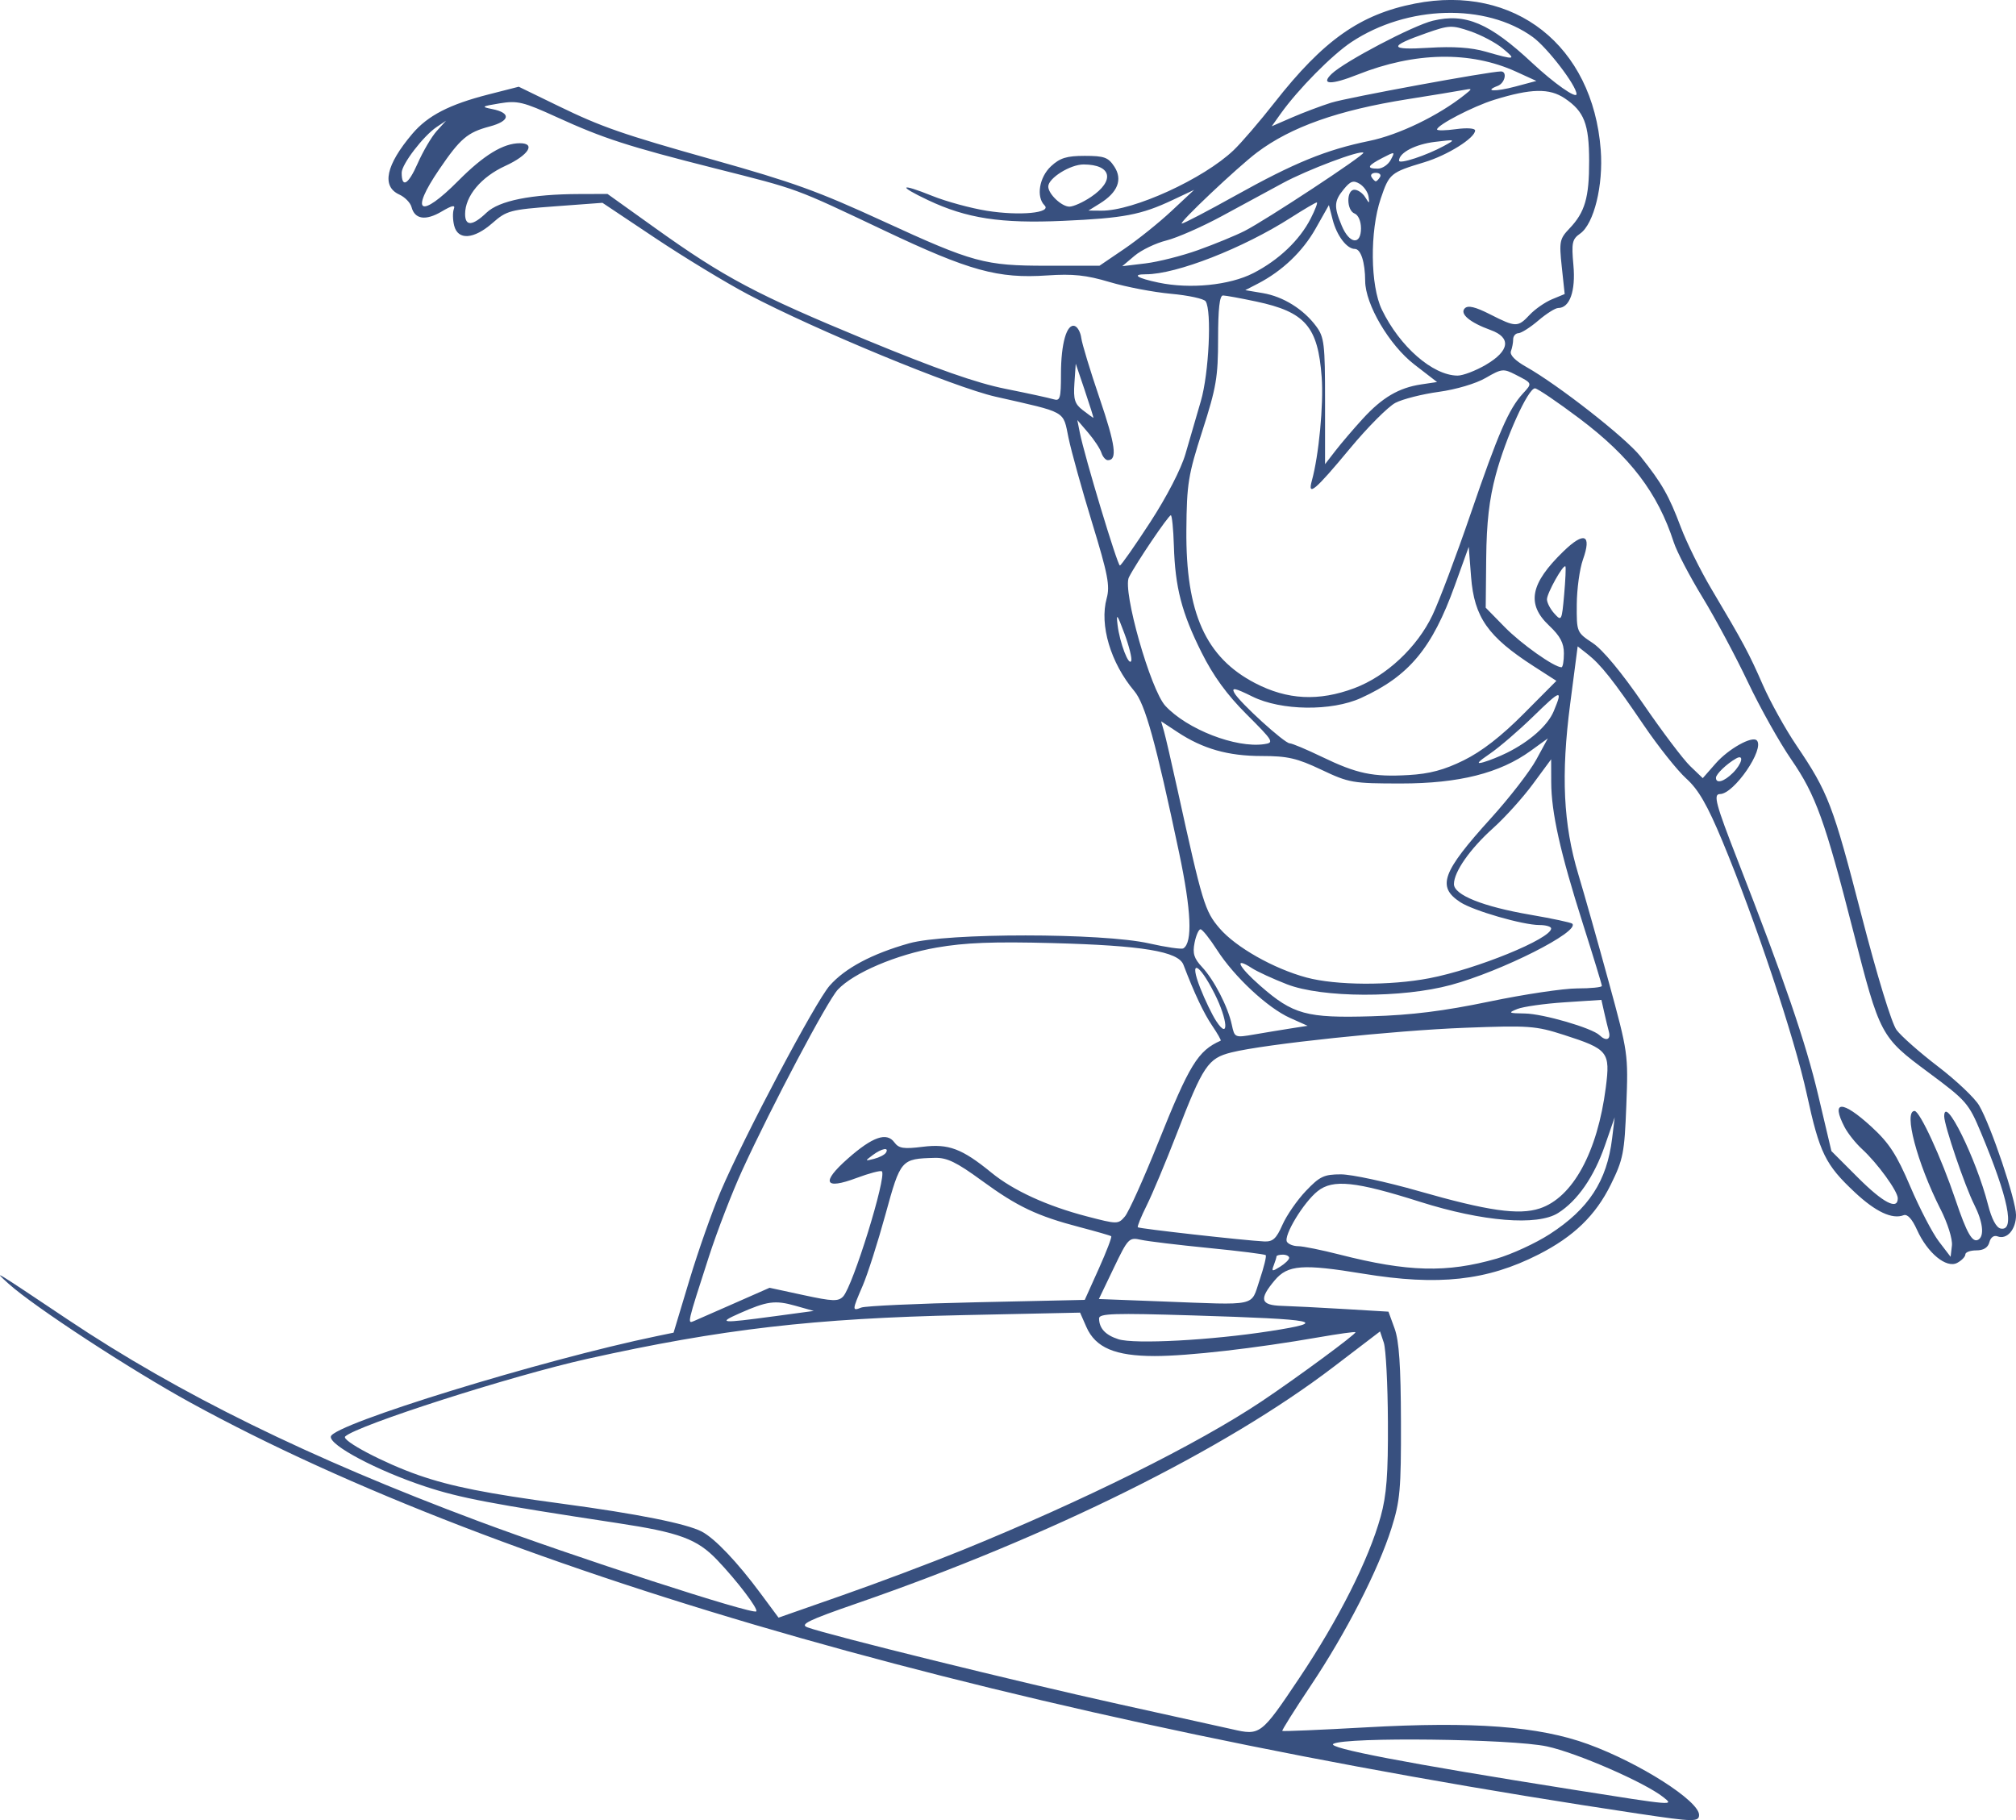 <?xml version="1.0" encoding="UTF-8" standalone="no"?>
<!-- Created with Inkscape (http://www.inkscape.org/) -->

<svg
   width="126.219mm"
   height="113.956mm"
   viewBox="0 0 126.219 113.956"
   version="1.1"
   id="svg1"
   xml:space="preserve"
   inkscape:version="1.3 (0e150ed6c4, 2023-07-21)"
   sodipodi:docname="surfers-goals.svg"
   xmlns:inkscape="http://www.inkscape.org/namespaces/inkscape"
   xmlns:sodipodi="http://sodipodi.sourceforge.net/DTD/sodipodi-0.dtd"
   xmlns="http://www.w3.org/2000/svg"
   xmlns:svg="http://www.w3.org/2000/svg"><sodipodi:namedview
     id="namedview1"
     pagecolor="#ffffff"
     bordercolor="#000000"
     borderopacity="0.25"
     inkscape:showpageshadow="2"
     inkscape:pageopacity="0.0"
     inkscape:pagecheckerboard="0"
     inkscape:deskcolor="#d1d1d1"
     inkscape:document-units="mm"
     inkscape:zoom="0.44901281"
     inkscape:cx="-306.22735"
     inkscape:cy="-268.36651"
     inkscape:window-width="1920"
     inkscape:window-height="986"
     inkscape:window-x="-11"
     inkscape:window-y="-11"
     inkscape:window-maximized="1"
     inkscape:current-layer="layer1" /><defs
     id="defs1" /><g
     inkscape:label="Calque 1"
     inkscape:groupmode="layer"
     id="layer1"
     transform="translate(-471.424,273.868)"><path
       d="m 574.098,-160.299 c -38.832,-5.818 -71.095,-14.973 -90.752,-25.753 -3.734,-2.047 -9.789,-6.005 -11.377,-7.435 -1.028,-0.926 -1.004,-0.911 3.704,2.239 6.957,4.655 15.122,8.665 25.672,12.608 5.932,2.217 17.197,5.877 17.426,5.661 0.148,-0.14 -1.196,-1.91 -2.443,-3.216 -1.256,-1.316 -2.356,-1.723 -6.259,-2.315 -7.898,-1.199 -9.855,-1.571 -12.039,-2.294 -3.002,-0.993 -5.997,-2.581 -5.892,-3.124 0.148,-0.771 13.246,-4.804 20.422,-6.288 l 1.036,-0.214 0.995,-3.303 c 0.547,-1.816 1.428,-4.315 1.958,-5.552 1.502,-3.508 5.919,-11.846 6.818,-12.87 0.964,-1.098 2.649,-1.996 4.978,-2.652 2.344,-0.661 12.086,-0.658 15.019,0.005 1.068,0.241 2.034,0.381 2.148,0.311 0.588,-0.363 0.498,-2.373 -0.267,-5.994 -1.465,-6.933 -2.123,-9.306 -2.806,-10.118 -1.48,-1.759 -2.187,-4.135 -1.727,-5.803 0.216,-0.781 0.076,-1.504 -0.909,-4.721 -0.64,-2.089 -1.306,-4.485 -1.48,-5.325 -0.358,-1.729 -0.048,-1.554 -4.574,-2.581 -2.586,-0.587 -11.254,-4.169 -15.478,-6.396 -1.382,-0.729 -4.002,-2.319 -5.821,-3.533 l -3.307,-2.208 -2.973,0.22 c -2.806,0.208 -3.026,0.267 -3.912,1.045 -1.169,1.026 -2.166,1.094 -2.399,0.163 -0.091,-0.363 -0.1,-0.832 -0.02,-1.04 0.105,-0.275 -0.107,-0.231 -0.767,0.159 -1,0.59 -1.681,0.489 -1.882,-0.279 -0.071,-0.273 -0.417,-0.627 -0.769,-0.787 -1.123,-0.512 -0.835,-1.851 0.816,-3.799 0.97,-1.144 2.321,-1.842 4.787,-2.471 l 1.877,-0.479 2.489,1.21 c 2.702,1.314 4.001,1.765 9.632,3.349 5.082,1.429 6.587,1.973 10.716,3.871 5.61,2.58 6.338,2.778 10.202,2.778 h 3.321 l 1.543,-1.048 c 0.849,-0.576 2.182,-1.645 2.962,-2.375 l 1.419,-1.326 -1.338,0.631 c -1.977,0.932 -3.062,1.139 -6.864,1.308 -3.91,0.174 -6.037,-0.153 -8.461,-1.299 -1.935,-0.915 -1.76,-1.083 0.274,-0.262 0.867,0.35 2.404,0.769 3.416,0.931 2.055,0.328 4.084,0.135 3.606,-0.344 -0.532,-0.532 -0.326,-1.764 0.41,-2.446 0.561,-0.52 0.98,-0.649 2.111,-0.649 1.219,0 1.47,0.091 1.852,0.673 0.531,0.811 0.216,1.614 -0.91,2.312 l -0.71,0.44 0.812,0.007 c 1.999,0.017 6.391,-1.991 8.273,-3.783 0.486,-0.462 1.639,-1.805 2.564,-2.984 3.066,-3.911 5.36,-5.528 8.798,-6.201 6.234,-1.222 11.124,2.628 11.625,9.152 0.171,2.227 -0.423,4.644 -1.29,5.252 -0.5,0.35 -0.547,0.573 -0.42,1.976 0.147,1.621 -0.23,2.681 -0.952,2.681 -0.179,0 -0.738,0.352 -1.242,0.783 -0.504,0.431 -1.065,0.788 -1.247,0.794 -0.182,0.006 -0.331,0.18 -0.331,0.386 0,0.206 -0.063,0.54 -0.14,0.741 -0.088,0.23 0.26,0.59 0.942,0.974 2.002,1.125 6.238,4.441 7.17,5.613 1.347,1.693 1.78,2.453 2.521,4.423 0.365,0.971 1.23,2.718 1.921,3.882 2.02,3.402 2.334,3.988 3.223,6.014 0.464,1.057 1.407,2.755 2.097,3.775 1.986,2.935 2.287,3.722 4.066,10.609 0.984,3.811 1.897,6.797 2.204,7.209 0.288,0.387 1.457,1.418 2.599,2.291 1.142,0.873 2.299,1.97 2.572,2.438 0.744,1.277 2.305,5.913 2.308,6.856 0.003,0.904 -0.568,1.564 -1.159,1.337 -0.224,-0.086 -0.428,0.061 -0.508,0.367 -0.089,0.339 -0.364,0.511 -0.82,0.511 -0.377,0 -0.686,0.115 -0.686,0.255 0,0.14 -0.23,0.378 -0.51,0.528 -0.675,0.361 -1.859,-0.613 -2.516,-2.07 -0.309,-0.686 -0.604,-1.005 -0.842,-0.914 -0.708,0.272 -1.746,-0.214 -3.036,-1.42 -1.864,-1.744 -2.219,-2.466 -3.021,-6.158 -0.766,-3.525 -3.238,-10.934 -5.287,-15.848 -0.947,-2.271 -1.499,-3.227 -2.261,-3.915 -0.554,-0.5 -1.752,-2.006 -2.662,-3.345 -1.916,-2.82 -2.686,-3.791 -3.529,-4.454 l -0.607,-0.477 -0.469,3.601 c -0.58,4.452 -0.433,7.539 0.509,10.669 0.372,1.237 1.229,4.268 1.904,6.736 1.215,4.443 1.226,4.518 1.102,7.73 -0.115,2.982 -0.193,3.381 -0.971,4.961 -0.951,1.932 -2.322,3.258 -4.528,4.38 -3.229,1.642 -6.268,1.974 -10.98,1.2 -3.792,-0.623 -4.719,-0.554 -5.533,0.414 -1,1.188 -0.897,1.561 0.44,1.6 0.618,0.018 2.375,0.107 3.902,0.198 l 2.778,0.166 0.385,1.058 c 0.281,0.773 0.388,2.341 0.397,5.821 0.011,4.249 -0.053,4.969 -0.593,6.677 -0.831,2.628 -2.838,6.543 -5.051,9.853 -1.019,1.525 -1.822,2.803 -1.785,2.84 0.037,0.037 2.39,-0.063 5.229,-0.222 6.765,-0.381 10.837,-0.072 13.927,1.056 3.216,1.174 6.938,3.548 6.938,4.426 0,0.443 -0.355,0.437 -3.704,-0.065 z m 1.455,-1.055 c -1.168,-0.922 -5.409,-2.77 -7.276,-3.171 -2.211,-0.475 -12.588,-0.601 -13.372,-0.162 -0.456,0.255 4.614,1.225 14.959,2.863 6.47,1.024 6.382,1.017 5.689,0.47 z m -22.791,-7.437 c 2.468,-3.683 4.361,-7.436 5.103,-10.12 0.372,-1.344 0.471,-2.644 0.454,-5.953 -0.011,-2.328 -0.127,-4.55 -0.257,-4.938 l -0.236,-0.705 -2.91,2.22 c -6.819,5.203 -17.744,10.621 -29.867,14.814 -3.019,1.044 -3.567,1.31 -3.075,1.492 1.317,0.487 13.221,3.424 19.448,4.798 3.638,0.803 6.853,1.515 7.144,1.582 1.762,0.406 1.811,0.369 4.196,-3.19 z m -21.13,-8.006 c 7.625,-3.102 14.791,-6.663 18.785,-9.335 2.189,-1.464 5.957,-4.241 5.871,-4.327 -0.039,-0.039 -1.07,0.104 -2.292,0.317 -3.97,0.693 -8.191,1.176 -10.273,1.176 -2.484,-5e-4 -3.712,-0.523 -4.283,-1.822 l -0.394,-0.896 -7.279,0.155 c -9.369,0.2 -15.197,0.876 -23.551,2.734 -4.727,1.051 -14.426,4.16 -15.18,4.865 -0.265,0.248 2.442,1.675 4.596,2.423 2.048,0.711 4.269,1.153 8.997,1.788 4.7,0.631 7.777,1.246 8.731,1.743 0.821,0.428 2.224,1.904 3.689,3.881 l 1.118,1.508 4.013,-1.405 c 2.207,-0.773 5.561,-2.035 7.452,-2.805 z m 19.315,-13.73 c 3.772,-0.589 3.032,-0.739 -4.829,-0.982 -4.957,-0.153 -5.886,-0.123 -5.883,0.189 0.007,0.619 0.399,1.042 1.209,1.301 1.008,0.323 5.83,0.065 9.502,-0.509 z m -33.53,-1.749 2.189,-0.964 2.126,0.459 c 1.825,0.394 2.176,0.407 2.479,0.087 0.61,-0.643 2.741,-7.522 2.427,-7.836 -0.071,-0.071 -0.787,0.117 -1.592,0.418 -2.018,0.755 -2.23,0.276 -0.539,-1.217 1.547,-1.365 2.43,-1.673 2.911,-1.016 0.278,0.38 0.579,0.427 1.774,0.278 1.623,-0.203 2.461,0.113 4.31,1.624 1.369,1.118 3.475,2.083 5.964,2.732 1.917,0.5 1.963,0.5 2.385,0.009 0.237,-0.275 1.173,-2.354 2.082,-4.62 1.967,-4.907 2.487,-5.755 3.917,-6.389 0.044,-0.019 -0.195,-0.439 -0.529,-0.933 -0.537,-0.792 -1.121,-2.03 -1.803,-3.819 -0.319,-0.837 -2.567,-1.209 -8.198,-1.358 -3.707,-0.098 -5.467,-0.03 -7.252,0.28 -2.518,0.437 -5.196,1.577 -6.189,2.634 -0.645,0.686 -4.143,7.298 -5.98,11.301 -0.634,1.382 -1.577,3.823 -2.094,5.424 -1.361,4.21 -1.36,4.207 -0.939,4.026 0.199,-0.086 1.346,-0.589 2.55,-1.119 z m 2.441,0.826 2.514,-0.34 -1.16,-0.327 c -1.267,-0.357 -1.761,-0.289 -3.503,0.484 -1.374,0.61 -1.153,0.628 2.149,0.182 z m 12.717,-0.883 6.764,-0.149 0.879,-1.953 c 0.483,-1.074 0.833,-1.989 0.777,-2.033 -0.056,-0.043 -0.935,-0.297 -1.954,-0.564 -2.688,-0.703 -3.915,-1.285 -6.148,-2.916 -1.59,-1.161 -2.181,-1.447 -2.947,-1.426 -2.11,0.058 -2.136,0.089 -3.086,3.55 -0.479,1.744 -1.119,3.746 -1.422,4.45 -0.669,1.55 -0.672,1.604 -0.089,1.373 0.255,-0.1 3.507,-0.25 7.227,-0.332 z m 17.711,-1.391 c 0.269,-0.799 0.442,-1.5 0.383,-1.559 -0.059,-0.059 -1.665,-0.261 -3.568,-0.448 -1.904,-0.188 -3.812,-0.418 -4.24,-0.512 -0.751,-0.165 -0.81,-0.104 -1.708,1.768 l -0.93,1.939 3.907,0.149 c 6.135,0.234 5.586,0.353 6.156,-1.337 z m 1.851,-1.389 c 0,-0.111 -0.179,-0.201 -0.397,-0.201 -0.218,0 -0.397,0.05 -0.397,0.111 0,0.061 -0.077,0.311 -0.171,0.555 -0.151,0.394 -0.106,0.404 0.397,0.09 0.312,-0.195 0.568,-0.445 0.568,-0.555 z m 12.976,0.052 c 0.952,-0.275 2.454,-0.967 3.338,-1.538 2.443,-1.579 3.58,-3.324 3.905,-5.991 l 0.161,-1.323 -0.606,1.749 c -0.686,1.98 -1.72,3.474 -2.938,4.244 -1.293,0.818 -4.726,0.539 -8.634,-0.7 -4.05,-1.284 -5.457,-1.431 -6.416,-0.672 -0.885,0.701 -2.156,2.799 -1.923,3.176 0.093,0.15 0.409,0.272 0.704,0.272 0.295,0 1.464,0.237 2.6,0.527 4.262,1.088 6.703,1.152 9.809,0.255 z m 27.802,-3.101 c -1.472,-2.916 -2.325,-6.148 -1.622,-6.148 0.326,0 1.674,2.923 2.561,5.556 0.714,2.12 1.065,2.727 1.44,2.495 0.378,-0.234 0.272,-1.12 -0.261,-2.175 -0.59,-1.168 -1.885,-4.975 -1.885,-5.542 0,-1.408 2,2.629 2.744,5.539 0.228,0.893 0.516,1.434 0.792,1.489 0.907,0.179 0.48,-1.903 -1.229,-5.993 -0.776,-1.858 -0.914,-2.016 -3.3,-3.786 -2.988,-2.216 -3.033,-2.301 -4.708,-8.86 -1.761,-6.893 -2.344,-8.509 -3.867,-10.719 -0.739,-1.072 -1.965,-3.258 -2.724,-4.859 -0.759,-1.601 -2.037,-3.988 -2.84,-5.304 -0.803,-1.316 -1.612,-2.864 -1.798,-3.44 -1.007,-3.109 -2.727,-5.366 -5.918,-7.765 -1.376,-1.034 -2.624,-1.88 -2.774,-1.88 -0.431,0 -1.836,3.103 -2.456,5.424 -0.41,1.534 -0.574,2.969 -0.597,5.213 l -0.031,3.096 1.191,1.216 c 1.031,1.053 3.095,2.514 3.553,2.514 0.083,0 0.151,-0.391 0.151,-0.868 0,-0.649 -0.233,-1.088 -0.926,-1.741 -1.433,-1.352 -1.184,-2.632 0.904,-4.654 1.299,-1.257 1.775,-1.053 1.215,0.52 -0.207,0.58 -0.381,1.843 -0.387,2.806 -0.011,1.739 -0.005,1.755 0.996,2.418 0.628,0.415 1.822,1.854 3.164,3.812 1.186,1.73 2.51,3.483 2.942,3.897 l 0.786,0.753 0.812,-0.925 c 0.797,-0.908 2.273,-1.735 2.569,-1.44 0.521,0.521 -1.426,3.361 -2.304,3.361 -0.433,0 -0.269,0.616 1.094,4.11 2.934,7.518 4.273,11.425 5.06,14.756 l 0.824,3.487 1.656,1.656 c 1.587,1.587 2.499,2.061 2.499,1.299 0,-0.445 -1.275,-2.2 -2.238,-3.082 -0.397,-0.364 -0.89,-0.983 -1.094,-1.376 -0.879,-1.689 -0.142,-1.695 1.69,-0.013 1.105,1.015 1.573,1.735 2.427,3.739 0.582,1.365 1.388,2.913 1.791,3.44 l 0.732,0.957 0.082,-0.705 c 0.046,-0.399 -0.262,-1.386 -0.712,-2.276 z m -41.199,0.979 c 0.261,-0.591 0.92,-1.544 1.465,-2.117 0.871,-0.915 1.137,-1.042 2.198,-1.042 0.664,0 2.855,0.472 4.87,1.049 4.332,1.241 6.265,1.518 7.578,1.085 2.063,-0.681 3.613,-3.519 4.134,-7.571 0.287,-2.233 0.153,-2.401 -2.627,-3.295 -1.764,-0.567 -2.182,-0.597 -6.171,-0.446 -4.464,0.169 -12.585,1.026 -14.646,1.545 -1.466,0.369 -1.764,0.814 -3.431,5.12 -0.676,1.746 -1.517,3.752 -1.869,4.458 -0.352,0.706 -0.602,1.322 -0.554,1.369 0.087,0.087 6.667,0.825 7.902,0.886 0.55,0.027 0.765,-0.168 1.151,-1.042 z m -24.827,-4.513 c 0.224,-0.362 -0.26,-0.274 -0.829,0.151 -0.495,0.37 -0.492,0.378 0.086,0.233 0.33,-0.083 0.664,-0.256 0.743,-0.384 z m 25.362,-7.784 1.04,-0.163 -1.101,-0.493 c -1.396,-0.625 -3.491,-2.576 -4.567,-4.253 -0.458,-0.713 -0.924,-1.297 -1.036,-1.297 -0.112,0 -0.28,0.379 -0.372,0.842 -0.134,0.668 -0.037,0.983 0.467,1.521 0.758,0.811 1.619,2.48 1.864,3.615 0.176,0.816 0.182,0.818 1.421,0.605 0.685,-0.118 1.713,-0.288 2.285,-0.377 z m 19.904,0.209 c -0.069,-0.255 -0.203,-0.808 -0.297,-1.229 l -0.172,-0.766 -2.3,0.152 c -1.265,0.083 -2.598,0.272 -2.962,0.418 -0.601,0.242 -0.558,0.268 0.471,0.283 1.143,0.017 4.21,0.909 4.675,1.361 0.408,0.396 0.72,0.279 0.585,-0.219 z m -24.692,-2.391 c -0.985,-1.955 -1.622,-2.196 -0.889,-0.336 0.294,0.745 0.742,1.673 0.997,2.061 0.814,1.242 0.733,-0.057 -0.107,-1.725 z m 17.216,0.5 c 2.169,-0.451 4.64,-0.821 5.49,-0.821 0.85,0 1.546,-0.07 1.546,-0.156 0,-0.086 -0.536,-1.842 -1.191,-3.903 -1.419,-4.464 -1.974,-6.949 -1.98,-8.868 l -0.005,-1.418 -1.143,1.55 c -0.628,0.853 -1.748,2.094 -2.488,2.758 -1.447,1.299 -2.453,2.735 -2.454,3.504 -10e-4,0.682 1.807,1.408 4.782,1.92 1.371,0.236 2.553,0.488 2.626,0.56 0.498,0.492 -4.417,2.973 -7.598,3.836 -3.063,0.831 -8.066,0.811 -10.262,-0.041 -0.873,-0.339 -1.859,-0.793 -2.191,-1.008 -1.168,-0.758 -0.861,-0.105 0.517,1.101 2.058,1.801 2.892,2.029 6.965,1.909 2.506,-0.074 4.51,-0.324 7.383,-0.922 z m -3.769,-1.458 c 2.957,-0.568 7.63,-2.476 7.63,-3.116 0,-0.119 -0.33,-0.216 -0.733,-0.216 -1.039,0 -4.137,-0.895 -4.956,-1.431 -1.478,-0.968 -1.147,-1.874 1.921,-5.259 1.159,-1.279 2.434,-2.926 2.834,-3.661 l 0.727,-1.335 -1.076,0.78 c -1.931,1.399 -4.49,2.044 -8.11,2.044 -3.033,0 -3.256,-0.038 -4.991,-0.86 -1.53,-0.725 -2.118,-0.86 -3.737,-0.86 -2.104,0 -3.682,-0.448 -5.268,-1.495 l -1.031,-0.68 0.18,0.625 c 0.099,0.344 0.48,1.994 0.848,3.667 1.559,7.1 1.708,7.592 2.627,8.665 1.017,1.188 3.393,2.534 5.449,3.087 1.846,0.496 5.233,0.516 7.686,0.045 z m 19.007,-12.856 c 0.584,-0.584 0.719,-1.198 0.198,-0.901 -0.587,0.334 -1.257,0.977 -1.257,1.207 0,0.39 0.51,0.242 1.058,-0.306 z m -16.845,-0.792 c 1.123,-0.553 2.346,-1.502 3.733,-2.897 l 2.063,-2.075 -1.421,-0.915 c -2.869,-1.848 -3.723,-3.066 -3.92,-5.59 l -0.147,-1.886 -0.872,2.42 c -1.418,3.936 -2.869,5.676 -5.875,7.045 -1.843,0.84 -5.002,0.798 -6.796,-0.09 -1.092,-0.54 -1.324,-0.588 -1.134,-0.234 0.316,0.59 3.139,3.162 3.47,3.162 0.143,0 1.046,0.379 2.007,0.843 2.204,1.063 3.198,1.272 5.433,1.143 1.32,-0.076 2.227,-0.319 3.459,-0.925 z m 2.69,-0.463 c 1.443,-0.717 2.565,-1.713 2.938,-2.607 0.588,-1.406 0.465,-1.375 -1.285,0.33 -0.909,0.886 -2.13,1.935 -2.712,2.331 -0.783,0.532 -0.886,0.67 -0.397,0.53 0.364,-0.104 1.019,-0.367 1.455,-0.584 z m -16.288,-2.41 c -1.239,-1.239 -2.085,-2.401 -2.824,-3.88 -1.242,-2.486 -1.651,-4.06 -1.731,-6.673 -0.032,-1.054 -0.119,-1.914 -0.191,-1.912 -0.154,0.004 -2.192,3.02 -2.625,3.885 -0.412,0.822 1.354,7.046 2.283,8.047 1.366,1.472 4.411,2.654 6.18,2.399 0.646,-0.093 0.594,-0.181 -1.091,-1.866 z m 6.741,-1.64 c 2,-0.748 3.935,-2.556 4.894,-4.572 0.427,-0.898 1.505,-3.76 2.395,-6.36 1.719,-5.022 2.383,-6.551 3.26,-7.508 0.609,-0.665 0.62,-0.638 -0.469,-1.197 -0.741,-0.381 -0.857,-0.367 -1.852,0.211 -0.61,0.355 -1.86,0.726 -2.94,0.873 -1.033,0.141 -2.254,0.45 -2.712,0.687 -0.458,0.237 -1.744,1.529 -2.857,2.871 -2.166,2.611 -2.661,3.03 -2.379,2.013 0.44,-1.589 0.743,-4.769 0.618,-6.487 -0.232,-3.172 -1.024,-4.087 -4.103,-4.74 -0.973,-0.206 -1.907,-0.377 -2.075,-0.379 -0.213,-0.003 -0.307,0.825 -0.308,2.707 -9.8e-4,2.401 -0.113,3.061 -0.98,5.755 -0.893,2.776 -0.981,3.321 -1.006,6.218 -0.044,5.194 1.205,7.981 4.302,9.591 2.021,1.051 3.983,1.151 6.214,0.317 z m -14.398,-3.435 c -0.447,-1.206 -0.518,-1.292 -0.423,-0.52 0.137,1.119 0.711,2.621 0.856,2.24 0.057,-0.151 -0.137,-0.925 -0.432,-1.72 z m 27.615,-4.188 c -0.123,-0.17 -1.154,1.67 -1.155,2.06 -5.5e-4,0.207 0.207,0.607 0.462,0.89 0.447,0.497 0.468,0.458 0.613,-1.17 0.082,-0.926 0.119,-1.727 0.08,-1.78 z m -25.995,-2.768 c 1.04,-1.599 1.937,-3.337 2.209,-4.28 0.252,-0.873 0.684,-2.359 0.961,-3.302 0.505,-1.722 0.694,-5.66 0.3,-6.25 -0.107,-0.16 -1.086,-0.372 -2.176,-0.471 -1.09,-0.099 -2.816,-0.429 -3.836,-0.734 -1.461,-0.436 -2.291,-0.524 -3.912,-0.414 -3.069,0.209 -4.858,-0.284 -10.173,-2.802 -5.725,-2.712 -5.312,-2.56 -10.625,-3.903 -5.444,-1.376 -6.992,-1.877 -9.905,-3.208 -2.096,-0.957 -2.459,-1.045 -3.572,-0.861 -1.134,0.187 -1.174,0.217 -0.467,0.358 1.197,0.238 1.123,0.748 -0.16,1.09 -1.392,0.371 -1.84,0.752 -3.158,2.688 -1.868,2.742 -1.209,3.131 1.199,0.707 1.595,-1.606 2.811,-2.347 3.852,-2.347 1.02,0 0.534,0.757 -0.911,1.418 -1.519,0.695 -2.518,1.89 -2.519,3.014 -10e-4,0.782 0.466,0.753 1.338,-0.081 0.789,-0.756 2.808,-1.161 5.832,-1.17 l 1.746,-0.005 2.961,2.119 c 4.35,3.114 6.371,4.186 13.223,7.017 4.41,1.822 6.913,2.701 8.731,3.065 1.402,0.281 2.757,0.575 3.012,0.655 0.408,0.127 0.463,-0.059 0.463,-1.576 0,-1.914 0.361,-3.177 0.862,-3.012 0.181,0.06 0.365,0.397 0.409,0.749 0.044,0.352 0.559,2.049 1.145,3.77 1,2.938 1.127,3.882 0.521,3.882 -0.14,0 -0.322,-0.208 -0.405,-0.463 -0.082,-0.255 -0.455,-0.82 -0.829,-1.257 l -0.68,-0.794 0.158,0.794 c 0.296,1.486 2.362,8.334 2.509,8.315 0.08,-0.011 0.934,-1.231 1.898,-2.712 z m 13.314,-6.483 c 1.21,-1.323 2.255,-1.937 3.654,-2.146 l 0.992,-0.148 -1.42,-1.096 c -1.57,-1.212 -3.074,-3.766 -3.081,-5.23 -0.005,-1.178 -0.273,-2.008 -0.648,-2.008 -0.502,0 -1.131,-0.831 -1.389,-1.836 l -0.234,-0.91 -0.829,1.468 c -0.815,1.445 -2.097,2.666 -3.629,3.457 l -0.779,0.402 1.103,0.186 c 1.273,0.215 2.547,1.008 3.34,2.08 0.503,0.68 0.553,1.104 0.553,4.688 v 3.941 l 0.659,-0.851 c 0.362,-0.468 1.13,-1.367 1.706,-1.996 z m -17.401,-1.744 -0.575,-1.698 -0.083,1.221 c -0.069,1.02 0.018,1.299 0.529,1.692 0.337,0.259 0.632,0.473 0.657,0.477 0.025,0.003 -0.213,-0.758 -0.529,-1.692 z m 25.109,-1.634 c 1.481,-0.868 1.596,-1.7 0.299,-2.168 -1.308,-0.473 -1.962,-1.021 -1.625,-1.363 0.2,-0.203 0.656,-0.095 1.587,0.378 1.612,0.818 1.732,0.819 2.478,0.025 0.331,-0.352 0.959,-0.788 1.395,-0.969 l 0.794,-0.329 -0.182,-1.704 c -0.17,-1.586 -0.136,-1.752 0.486,-2.404 0.965,-1.012 1.232,-1.929 1.227,-4.224 -0.004,-2.319 -0.308,-3.1 -1.523,-3.918 -0.963,-0.649 -2.111,-0.625 -4.426,0.092 -1.313,0.407 -3.572,1.579 -3.572,1.854 0,0.079 0.536,0.07 1.191,-0.02 0.675,-0.092 1.191,-0.057 1.191,0.083 0,0.469 -1.727,1.551 -3.175,1.988 -2.122,0.641 -2.203,0.708 -2.733,2.276 -0.691,2.045 -0.656,5.454 0.072,6.957 1.12,2.314 3.181,4.112 4.731,4.127 0.338,0.003 1.142,-0.303 1.786,-0.681 z m -14.571,-5.733 c 1.594,-0.816 2.904,-2.062 3.598,-3.422 0.282,-0.553 0.454,-1.006 0.381,-1.006 -0.073,0 -0.803,0.429 -1.623,0.953 -2.992,1.914 -7.165,3.545 -9.071,3.545 -0.926,0 -0.565,0.239 0.791,0.523 1.968,0.413 4.442,0.165 5.924,-0.593 z m -3.44,-1.45 c 1.019,-0.364 2.322,-0.9 2.897,-1.191 1.308,-0.662 7.56,-4.78 7.439,-4.9 -0.184,-0.184 -3.521,1.074 -5.045,1.901 -0.873,0.474 -2.6,1.409 -3.836,2.078 -1.237,0.669 -2.794,1.352 -3.46,1.518 -0.666,0.166 -1.559,0.596 -1.984,0.955 l -0.773,0.653 1.455,-0.175 c 0.8,-0.097 2.289,-0.473 3.307,-0.838 z m 10.186,-1.363 c 0,-0.436 -0.171,-0.831 -0.397,-0.918 -0.517,-0.198 -0.529,-1.492 -0.013,-1.492 0.211,0 0.513,0.208 0.671,0.463 0.267,0.43 0.282,0.428 0.212,-0.038 -0.042,-0.275 -0.292,-0.633 -0.555,-0.794 -0.39,-0.238 -0.575,-0.177 -0.992,0.332 -0.614,0.748 -0.633,1.089 -0.129,2.294 0.478,1.143 1.204,1.235 1.204,0.152 z m -7.882,-2.033 c 3.707,-2.066 5.692,-2.878 8.394,-3.432 1.852,-0.38 4.326,-1.574 5.971,-2.882 0.517,-0.411 0.514,-0.418 -0.132,-0.296 -0.364,0.069 -1.912,0.323 -3.44,0.565 -4.34,0.688 -7.292,1.733 -9.418,3.332 -1.213,0.912 -4.957,4.453 -4.71,4.453 0.117,0 1.618,-0.783 3.335,-1.74 z m -9.026,0.077 c 1.52,-1.024 1.297,-2.029 -0.453,-2.037 -0.839,-0.004 -2.218,0.856 -2.218,1.383 0,0.465 0.835,1.258 1.325,1.258 0.247,0 0.853,-0.272 1.346,-0.605 z m -40.957,-4.133 0.583,-0.644 -0.587,0.394 c -0.836,0.562 -2.192,2.333 -2.192,2.863 0,0.99 0.411,0.754 0.996,-0.571 0.339,-0.769 0.879,-1.688 1.2,-2.042 z m 59.056,2.886 c 0.09,-0.146 -0.029,-0.265 -0.265,-0.265 -0.235,0 -0.355,0.119 -0.265,0.265 0.09,0.146 0.209,0.265 0.265,0.265 0.056,0 0.175,-0.119 0.265,-0.265 z m 0.67,-1.074 c 0.285,-0.533 0.274,-0.536 -0.52,-0.125 -0.941,0.486 -1.021,0.671 -0.292,0.671 0.286,0 0.651,-0.245 0.812,-0.545 z m 3.346,-0.883 c 0.737,-0.402 0.729,-0.405 -0.576,-0.247 -1.231,0.148 -2.249,0.681 -2.249,1.176 0,0.241 1.709,-0.32 2.825,-0.928 z m -7.058,-2.704 c 1.005,-0.317 9.892,-1.953 10.612,-1.953 0.414,0 0.253,0.731 -0.199,0.904 -0.91,0.349 -0.151,0.378 1.105,0.042 l 1.314,-0.351 -1.265,-0.578 c -2.861,-1.307 -6.348,-1.244 -9.925,0.18 -1.664,0.662 -2.345,0.643 -1.627,-0.045 0.811,-0.777 5.106,-3.032 6.339,-3.328 2.045,-0.49 3.542,0.146 6.213,2.641 1.369,1.279 2.778,2.27 2.778,1.953 0,-0.528 -1.827,-2.912 -2.739,-3.572 -2.946,-2.134 -7.862,-1.998 -11.352,0.314 -1.218,0.807 -3.343,2.959 -4.434,4.49 l -0.558,0.784 1.273,-0.553 c 0.7,-0.304 1.809,-0.722 2.464,-0.929 z m 10.716,-3.4 c -0.437,-0.358 -1.347,-0.839 -2.023,-1.069 -1.16,-0.395 -1.316,-0.388 -2.763,0.12 -2.383,0.837 -2.337,1.071 0.178,0.915 1.52,-0.094 2.645,-0.018 3.549,0.242 1.87,0.537 1.948,0.522 1.058,-0.208 z"
       style="fill:#38507f;fill-opacity:1"
       id="path1-9" /></g></svg>
